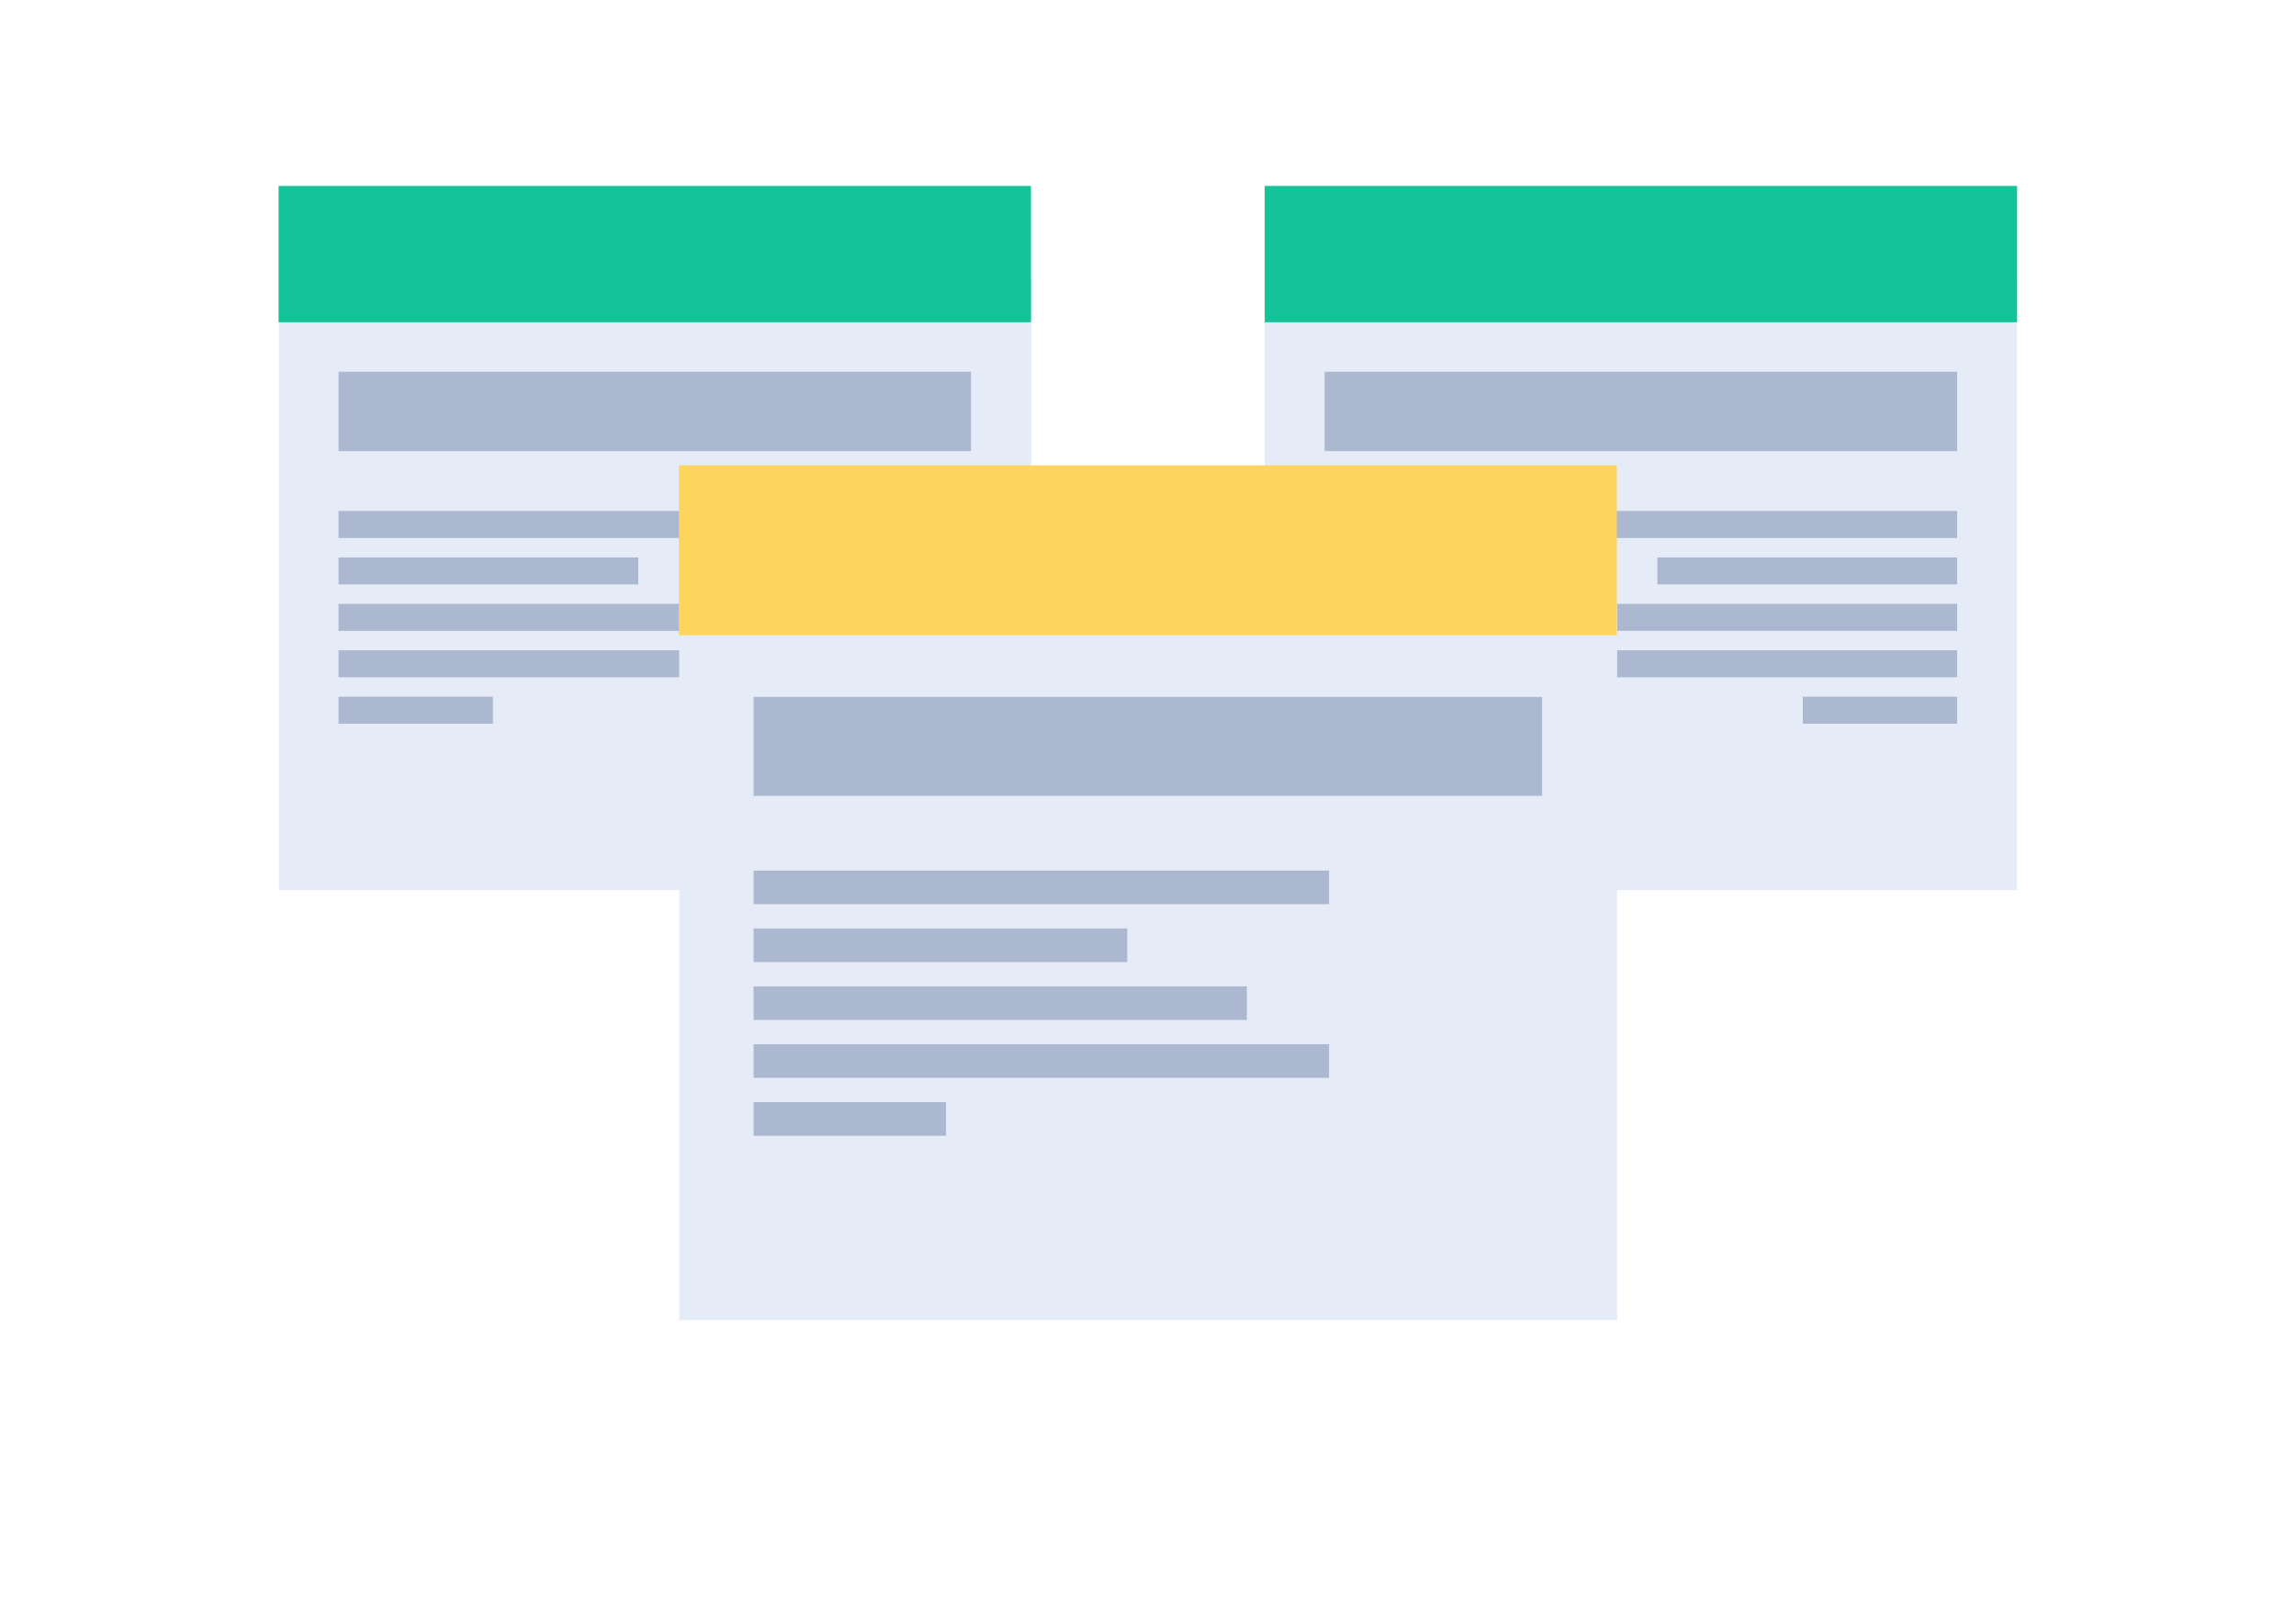 <svg xmlns="http://www.w3.org/2000/svg" xmlns:xlink="http://www.w3.org/1999/xlink" width="493.932" height="344"
     viewBox="0 0 493.932 344">
    <defs>
        <style>
            .a{fill:#e6ecf7;}.b{fill:#14c397;}.c{fill:#acb7d0;}.d{fill:#fdd55c;}.e{filter:url(#e);}.f{filter:url(#c);}.g{filter:url(#a);}
        </style>
        <filter id="a" x="0" y="0.004" width="281.86" height="251.471" filterUnits="userSpaceOnUse">
            <feOffset dy="20" input="SourceAlpha"/>
            <feGaussianBlur stdDeviation="20" result="b"/>
            <feFlood flood-color="#acb7d0" flood-opacity="0.239"/>
            <feComposite operator="in" in2="b"/>
            <feComposite in="SourceGraphic"/>
        </filter>
        <filter id="c" x="212.072" y="0" width="281.86" height="251.471" filterUnits="userSpaceOnUse">
            <feOffset dy="20" input="SourceAlpha"/>
            <feGaussianBlur stdDeviation="20" result="d"/>
            <feFlood flood-color="#acb7d0" flood-opacity="0.239"/>
            <feComposite operator="in" in2="d"/>
            <feComposite in="SourceGraphic"/>
        </filter>
        <filter id="e" x="86.109" y="60.106" width="321.783" height="283.894" filterUnits="userSpaceOnUse">
            <feOffset dy="20" input="SourceAlpha"/>
            <feGaussianBlur stdDeviation="20" result="f"/>
            <feFlood flood-color="#acb7d0" flood-opacity="0.239"/>
            <feComposite operator="in" in2="f"/>
            <feComposite in="SourceGraphic"/>
        </filter>
    </defs>
    <g transform="translate(58 37.43)">
        <g class="g" transform="matrix(1, 0, 0, 1, -58, -37.43)">
            <rect class="a" width="161.86" height="131.471" transform="translate(60 40)"/>
        </g>
        <rect class="b" width="161.86" height="29.324" transform="translate(1.932 2.574)"/>
        <rect class="c" width="136.066" height="17.079" transform="translate(14.829 42.528)"/>
        <rect class="c" width="99.307" height="5.801" transform="translate(14.829 72.496)"/>
        <rect class="c" width="64.485" height="5.801" transform="translate(14.829 82.486)"/>
        <rect class="c" width="85.122" height="5.801" transform="translate(14.829 92.476)"/>
        <rect class="c" width="99.307" height="5.801" transform="translate(14.829 102.463)"/>
        <rect class="c" width="33.21" height="5.801" transform="translate(14.829 112.453)"/>
        <g class="f" transform="matrix(1, 0, 0, 1, -58, -37.43)">
            <rect class="a" width="161.86" height="131.471" transform="translate(433.93 171.47) rotate(180)"/>
        </g>
        <rect class="b" width="161.86" height="29.324" transform="translate(375.932 31.894) rotate(180)"/>
        <rect class="c" width="136.066" height="17.079" transform="translate(363.035 59.61) rotate(180)"/>
        <rect class="c" width="99.307" height="5.801" transform="translate(363.031 78.3) rotate(180)"/>
        <rect class="c" width="64.485" height="5.801" transform="translate(363.031 88.287) rotate(180)"/>
        <rect class="c" width="85.122" height="5.801" transform="translate(363.035 98.273) rotate(180)"/>
        <rect class="c" width="99.307" height="5.801" transform="translate(363.031 108.264) rotate(180)"/>
        <rect class="c" width="33.21" height="5.801" transform="translate(363.035 118.254) rotate(180)"/>
        <g class="e" transform="matrix(1, 0, 0, 1, -58, -37.43)">
            <rect class="a" width="201.783" height="163.894" transform="translate(146.11 100.11)"/>
        </g>
        <rect class="d" width="201.783" height="36.553" transform="translate(88.04 62.676)"/>
        <rect class="c" width="169.626" height="21.29" transform="translate(104.117 112.487)"/>
        <rect class="c" width="123.802" height="7.23" transform="translate(104.117 149.847)"/>
        <rect class="c" width="80.39" height="7.23" transform="translate(104.117 162.301)"/>
        <rect class="c" width="106.117" height="7.23" transform="translate(104.117 174.751)"/>
        <rect class="c" width="123.802" height="7.23" transform="translate(104.117 187.204)"/>
        <rect class="c" width="41.401" height="7.23" transform="translate(104.117 199.658)"/>
    </g>
</svg>